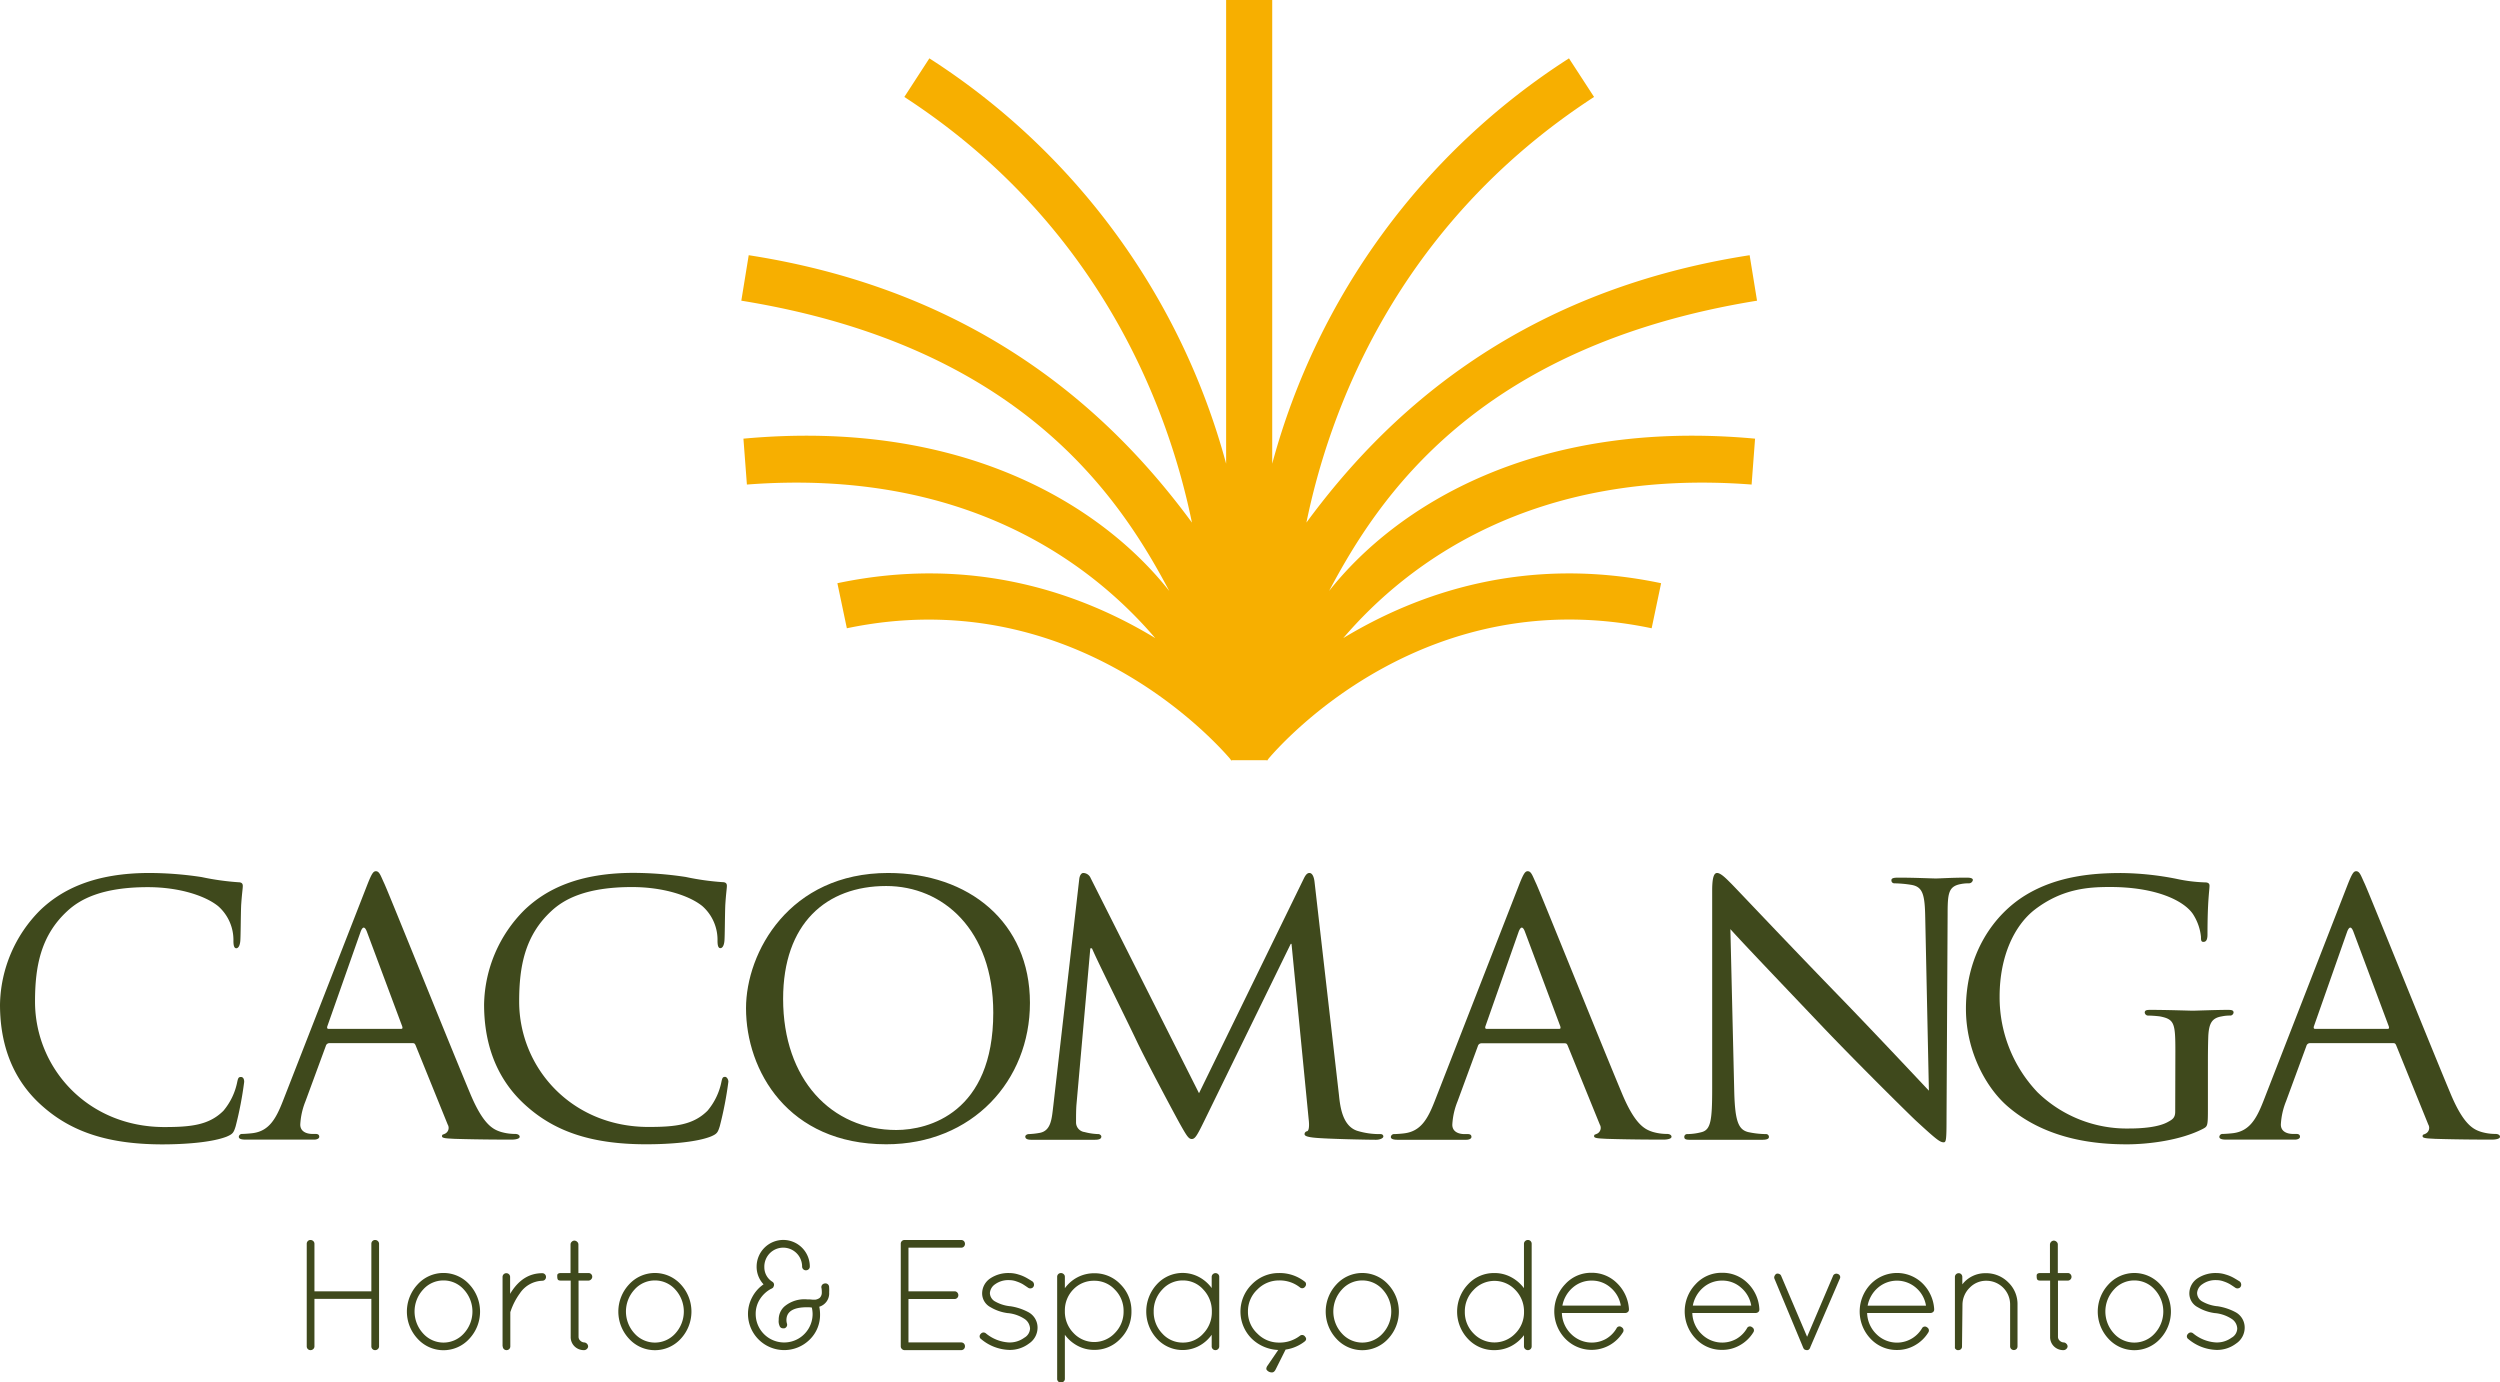 <svg xmlns="http://www.w3.org/2000/svg" viewBox="0 0 483.23 267.21"><defs><style>.cls-1{fill:#3f491c;}.cls-2{fill:#f7af00;}</style></defs><g id="Camada_2" data-name="Camada 2"><g id="Layer_1" data-name="Layer 1"><path class="cls-1" d="M71.78,260.24v-9.18h-11v9.18a.7.7,0,0,1-.23.52.76.76,0,0,1-.53.21.7.7,0,0,1-.52-.21.72.72,0,0,1-.21-.52V240.41a.73.73,0,0,1,.21-.52.7.7,0,0,1,.52-.21.76.76,0,0,1,.53.21.71.71,0,0,1,.23.52v9.19h11v-9.19a.73.73,0,0,1,.21-.52.7.7,0,0,1,.52-.21.76.76,0,0,1,.53.21.71.71,0,0,1,.23.52v19.83a.7.7,0,0,1-.23.52.76.76,0,0,1-.53.21.7.7,0,0,1-.52-.21A.72.72,0,0,1,71.78,260.24Z"/><path class="cls-1" d="M80.72,258.77a7.69,7.69,0,0,1,0-10.5,6.75,6.75,0,0,1,10,0,7.69,7.69,0,0,1,0,10.5,6.75,6.75,0,0,1-10,0Zm5-11.27a5.22,5.22,0,0,0-3.93,1.76,6.26,6.26,0,0,0,0,8.49,5.28,5.28,0,0,0,7.87,0,6.26,6.26,0,0,0,0-8.49A5.22,5.22,0,0,0,85.7,247.5Z"/><path class="cls-1" d="M97.14,260.24V246.83a.72.72,0,0,1,.73-.73.73.73,0,0,1,.52.21.72.72,0,0,1,.21.52v3.28a2.47,2.47,0,0,1,.21-.36q2.34-3.65,6-3.65a.7.7,0,0,1,.52.21.72.72,0,0,1,.21.52.73.73,0,0,1-.21.52.7.7,0,0,1-.52.21,5.43,5.43,0,0,0-4.32,2.43,12.74,12.74,0,0,0-1.79,3.47.53.53,0,0,0-.06.24v6.54a.72.72,0,0,1-.21.52.73.73,0,0,1-.52.21.72.72,0,0,1-.73-.73Z"/><path class="cls-1" d="M113.74,246.07a.71.71,0,0,1,.51,1.23.73.73,0,0,1-.51.23h-1.91v10.86a1,1,0,0,0,.38.79,1.14,1.14,0,0,0,.68.3.82.82,0,0,1,.79.76.68.68,0,0,1-.24.5.75.75,0,0,1-.52.23,2.56,2.56,0,0,1-1.87-.73,2.5,2.5,0,0,1-.74-1.85V247.53h-1.86c-.32,0-.52-.06-.61-.18a.91.91,0,0,1-.12-.49,2.1,2.1,0,0,1,0-.43c.06-.24.3-.36.7-.36h1.86v-5.54a.67.67,0,0,1,.23-.5.71.71,0,0,1,.51-.23.79.79,0,0,1,.54.23.68.68,0,0,1,.24.5v5.54Z"/><path class="cls-1" d="M121.59,258.77a7.69,7.69,0,0,1,0-10.5,6.76,6.76,0,0,1,10,0,7.72,7.72,0,0,1,0,10.5,6.76,6.76,0,0,1-10,0Zm5-11.27a5.25,5.25,0,0,0-3.94,1.76,6.26,6.26,0,0,0,0,8.49,5.29,5.29,0,0,0,7.88,0,6.29,6.29,0,0,0,0-8.49A5.25,5.25,0,0,0,126.58,247.5Z"/><path class="cls-1" d="M160.27,249.81a2.69,2.69,0,0,1-1.91,2.77,7.32,7.32,0,0,1,.15,1.43,6.66,6.66,0,0,1-2,4.92A7,7,0,0,1,144.58,254a6.85,6.85,0,0,1,.81-3.26,6.94,6.94,0,0,1,2.2-2.49,4.94,4.94,0,0,1-1.34-3.5,5.16,5.16,0,0,1,5.14-5.08,5.14,5.14,0,0,1,5.14,5.14.69.69,0,0,1-.22.52.78.78,0,0,1-.54.21.73.73,0,0,1-.73-.73,3.65,3.65,0,0,0-6.23-2.58,3.71,3.71,0,0,0-1.07,2.75,3.29,3.29,0,0,0,1.56,2.78.67.67,0,0,1,.24.88.48.48,0,0,1-.21.32,1.09,1.09,0,0,1-.31.17,5.82,5.82,0,0,0-2.14,2,5.21,5.21,0,0,0-.81,2.86,5.48,5.48,0,0,0,11,0,5.74,5.74,0,0,0-.15-1.25,5.41,5.41,0,0,0-.91-.06q-4,0-4,2.49a2.65,2.65,0,0,0,.09.64.71.71,0,0,1-.48.94.73.73,0,0,1-.22,0,.69.69,0,0,1-.73-.51,2.16,2.16,0,0,1-.15-1.1,3.39,3.39,0,0,1,1.07-2.58,6,6,0,0,1,4.44-1.4,6.66,6.66,0,0,1,1.06.06h.49a1.93,1.93,0,0,0,.85-.34,1.38,1.38,0,0,0,.42-1,5,5,0,0,0-.06-.9.65.65,0,0,1,.08-.56.68.68,0,0,1,.47-.32.71.71,0,0,1,.91.54A8.35,8.35,0,0,1,160.27,249.81Z"/><path class="cls-1" d="M174.11,260.24V240.41a.72.72,0,0,1,.73-.73h10.95a.72.72,0,0,1,.52.21.75.75,0,0,1,.21.54.72.72,0,0,1-.73.74H175.6v8.43h8.91a.69.69,0,0,1,.52.22.78.78,0,0,1,.21.54.73.73,0,0,1-.73.73H175.6v8.39h10.19a.72.72,0,0,1,.52.21.75.75,0,0,1,.21.54.72.72,0,0,1-.73.74h-11a.73.73,0,0,1-.47-.23A.69.69,0,0,1,174.11,260.24Z"/><path class="cls-1" d="M189.65,258.84a.63.63,0,0,1-.09-1,.7.7,0,0,1,.49-.28.73.73,0,0,1,.54.19,7.64,7.64,0,0,0,4.32,1.73,4.77,4.77,0,0,0,3.08-.91,2.14,2.14,0,0,0,1.11-1.78,2.38,2.38,0,0,0-1-1.81,7.11,7.11,0,0,0-3.21-1.16l-.06,0a8.6,8.6,0,0,1-3.37-1.15,3,3,0,0,1-1.62-2.68,3.52,3.52,0,0,1,1.62-2.92,6.28,6.28,0,0,1,3.65-1,5.91,5.91,0,0,1,1.78.29,7.38,7.38,0,0,1,1.36.55c.32.17.75.43,1.3.77a.76.76,0,0,1,.3.49.72.72,0,0,1-.09.54.64.64,0,0,1-.46.31.72.72,0,0,1-.54-.09q-.76-.52-1.14-.75a7,7,0,0,0-1.11-.48,4.05,4.05,0,0,0-1.4-.26,4.35,4.35,0,0,0-2.77.8,2.24,2.24,0,0,0-1,1.69,1.93,1.93,0,0,0,.86,1.55,7.44,7.44,0,0,0,3,1h.06a10.67,10.67,0,0,1,3.62,1.21,3.37,3.37,0,0,1,1.67,2.94,3.69,3.69,0,0,1-1.66,3.07,6.11,6.11,0,0,1-3.75,1.23A8.84,8.84,0,0,1,189.65,258.84Z"/><path class="cls-1" d="M204.34,266.48V246.8a.72.72,0,0,1,.21-.52.73.73,0,0,1,.52-.21.76.76,0,0,1,.53.21.66.66,0,0,1,.23.52V249a7.09,7.09,0,0,1,2.46-2.12,6.93,6.93,0,0,1,3.2-.77,6.85,6.85,0,0,1,5.11,2.16,7.21,7.21,0,0,1,2.1,5.21,7.32,7.32,0,0,1-2.1,5.25,6.81,6.81,0,0,1-5.11,2.19,6.71,6.71,0,0,1-3.2-.79,7.23,7.23,0,0,1-2.46-2.13v8.52a.64.64,0,0,1-.23.51.77.77,0,0,1-.53.22.74.74,0,0,1-.52-.22A.69.69,0,0,1,204.34,266.48Zm1.49-13.26v.24a5.86,5.86,0,0,0,1.67,4.2,5.46,5.46,0,0,0,8,0,5.83,5.83,0,0,0,1.68-4.2,5.75,5.75,0,0,0-1.68-4.18,5.34,5.34,0,0,0-4-1.72,5.45,5.45,0,0,0-4,1.64A5.75,5.75,0,0,0,205.83,253.22Z"/><path class="cls-1" d="M234.45,246.28a.74.74,0,0,1,1,0,.69.69,0,0,1,.22.52v13.44a.73.73,0,0,1-.73.73.7.7,0,0,1-.52-.21.72.72,0,0,1-.21-.52V258a7.16,7.16,0,0,1-2.45,2.16,6.74,6.74,0,0,1-8.14-1.4,7.75,7.75,0,0,1,0-10.52,6.74,6.74,0,0,1,8.14-1.4,7.29,7.29,0,0,1,2.45,2.13V246.8A.72.72,0,0,1,234.45,246.28ZM223,253.52a6,6,0,0,0,1.66,4.24,5.26,5.26,0,0,0,4,1.75,5.18,5.18,0,0,0,3.93-1.75,5.94,5.94,0,0,0,1.65-4.24,6,6,0,0,0-1.65-4.26,5.19,5.19,0,0,0-3.93-1.76,5.27,5.27,0,0,0-4,1.76A6,6,0,0,0,223,253.52Z"/><path class="cls-1" d="M242,258.8a7.38,7.38,0,0,1,0-10.57,7.23,7.23,0,0,1,5.17-2.16,7.84,7.84,0,0,1,5,1.64.57.57,0,0,1,.27.46.69.69,0,0,1-.18.54.67.67,0,0,1-1,.13,6.26,6.26,0,0,0-4.05-1.34,5.82,5.82,0,0,0-4.18,1.76,5.73,5.73,0,0,0-1.81,4.26,5.66,5.66,0,0,0,1.81,4.24,5.78,5.78,0,0,0,4.16,1.75,6.44,6.44,0,0,0,4.07-1.31.67.67,0,0,1,1,.16c.32.36.26.71-.16,1A7.82,7.82,0,0,1,242,258.8Zm6.59,1.87-2,4c-.2.41-.44.61-.73.61a1.27,1.27,0,0,1-.76-.24c-.22-.17-.33-.32-.33-.46a1.08,1.08,0,0,1,.15-.49l2.34-3.43Z"/><path class="cls-1" d="M258.32,258.77a7.69,7.69,0,0,1,0-10.5,6.76,6.76,0,0,1,10,0,7.69,7.69,0,0,1,0,10.5,6.76,6.76,0,0,1-10,0Zm5-11.27a5.25,5.25,0,0,0-3.94,1.76,6.26,6.26,0,0,0,0,8.49,5.29,5.29,0,0,0,7.88,0,6.26,6.26,0,0,0,0-8.49A5.25,5.25,0,0,0,263.31,247.5Z"/><path class="cls-1" d="M294.57,260.24v-2.16a7.38,7.38,0,0,1-2.49,2.12,7,7,0,0,1-3.22.77,6.83,6.83,0,0,1-5.11-2.17,7.66,7.66,0,0,1,0-10.54,6.81,6.81,0,0,1,5.11-2.19,6.73,6.73,0,0,1,3.22.79,7.52,7.52,0,0,1,2.49,2.13v-8.58a.71.71,0,0,1,.23-.52.76.76,0,0,1,.53-.21.7.7,0,0,1,.52.21.73.73,0,0,1,.21.52v19.83a.72.72,0,0,1-.21.52.7.7,0,0,1-.52.21.76.76,0,0,1-.53-.21A.7.7,0,0,1,294.57,260.24Zm-11.43-6.7a5.8,5.8,0,0,0,1.69,4.21,5.56,5.56,0,0,0,8,.07,5.77,5.77,0,0,0,1.75-4v-.48a5.91,5.91,0,0,0-1.75-4.08,5.52,5.52,0,0,0-8,.08A5.83,5.83,0,0,0,283.14,253.54Z"/><path class="cls-1" d="M314.86,253v.12a.59.59,0,0,1-.22.49.76.76,0,0,1-.51.18H301.9a5.91,5.91,0,0,0,1.8,4.08,5.64,5.64,0,0,0,6.75.91,5.61,5.61,0,0,0,2-2,.63.63,0,0,1,1-.24.69.69,0,0,1,.24,1,7.16,7.16,0,0,1-2.57,2.47,7.08,7.08,0,0,1-8.57-1.26,7.61,7.61,0,0,1,0-10.54,6.75,6.75,0,0,1,5-2.19,6.85,6.85,0,0,1,5,2A7.64,7.64,0,0,1,314.86,253Zm-3.53-4.1a5.41,5.41,0,0,0-3.66-1.37,5.48,5.48,0,0,0-3.67,1.35,6.07,6.07,0,0,0-2,3.48h11.29A5.78,5.78,0,0,0,311.33,248.9Z"/><path class="cls-1" d="M340.07,253v.12a.61.61,0,0,1-.21.49.8.8,0,0,1-.52.18H327.11a5.91,5.91,0,0,0,1.8,4.08,5.64,5.64,0,0,0,6.75.91,5.61,5.61,0,0,0,2-2,.63.63,0,0,1,1-.24.68.68,0,0,1,.24,1,7.16,7.16,0,0,1-2.57,2.47,6.79,6.79,0,0,1-3.45.91,6.86,6.86,0,0,1-5.12-2.17,7.61,7.61,0,0,1,0-10.54,6.77,6.77,0,0,1,5.05-2.19,6.84,6.84,0,0,1,5,2A7.54,7.54,0,0,1,340.07,253Zm-3.53-4.1a5.39,5.39,0,0,0-3.66-1.37,5.5,5.5,0,0,0-3.67,1.35,6.07,6.07,0,0,0-2,3.48h11.29A5.78,5.78,0,0,0,336.54,248.9Z"/><path class="cls-1" d="M349.92,260.39a.74.74,0,0,1-.2.38.5.5,0,0,1-.42.2,1.11,1.11,0,0,1-.5-.12.89.89,0,0,1-.25-.34L343,247.19a.64.64,0,0,1,0-.54c.2-.45.5-.58.91-.4a.62.62,0,0,1,.39.4l5,11.74,5-11.74a.63.63,0,0,1,.38-.4.68.68,0,0,1,.56,0,.64.64,0,0,1,.37.94Z"/><path class="cls-1" d="M373.86,253v.12a.59.59,0,0,1-.22.49.76.76,0,0,1-.51.18H360.9a5.94,5.94,0,0,0,1.79,4.08,5.62,5.62,0,0,0,8.79-1.07.64.64,0,0,1,1-.24.69.69,0,0,1,.24,1,7.16,7.16,0,0,1-2.57,2.47,6.79,6.79,0,0,1-3.45.91,6.88,6.88,0,0,1-5.13-2.17,7.64,7.64,0,0,1,0-10.54,7.07,7.07,0,0,1,10-.2A7.64,7.64,0,0,1,373.86,253Zm-3.53-4.1a5.62,5.62,0,0,0-7.33,0,6,6,0,0,0-2,3.48h11.28A5.72,5.72,0,0,0,370.33,248.9Z"/><path class="cls-1" d="M379.24,260.36a.69.69,0,0,1-.7.61h-.18a.72.72,0,0,1-.49-.39.13.13,0,0,1,0-.1l0-.06V246.83a.72.72,0,0,1,.73-.73.66.66,0,0,1,.5.21.75.75,0,0,1,.2.52v1.43a5.57,5.57,0,0,1,4.45-2.16,6,6,0,0,1,4.44,1.78,5.8,5.8,0,0,1,1.78,4.27v8.09a.72.72,0,0,1-.21.52.74.74,0,0,1-1,0,.69.69,0,0,1-.22-.52v-8.09a4.58,4.58,0,0,0-4.57-4.59,4.38,4.38,0,0,0-3.24,1.34,4.64,4.64,0,0,0-1.4,3.25Z"/><path class="cls-1" d="M399.71,246.07a.67.67,0,0,1,.5.23.73.73,0,0,1-.5,1.23h-1.92v10.86a1,1,0,0,0,.38.79,1.14,1.14,0,0,0,.68.3.75.75,0,0,1,.55.24.77.77,0,0,1,.25.52.69.69,0,0,1-.25.5.75.75,0,0,1-.52.23,2.56,2.56,0,0,1-1.87-.73,2.5,2.5,0,0,1-.74-1.85V247.53h-1.86q-.48,0-.6-.18a.83.83,0,0,1-.13-.49,2.1,2.1,0,0,1,0-.43c.07-.24.3-.36.7-.36h1.86v-5.54a.79.79,0,0,1,.74-.73.79.79,0,0,1,.54.23.68.68,0,0,1,.24.5v5.54Z"/><path class="cls-1" d="M407.55,258.77a7.69,7.69,0,0,1,0-10.5,6.76,6.76,0,0,1,10,0,7.69,7.69,0,0,1,0,10.5,6.76,6.76,0,0,1-10,0Zm5-11.27a5.25,5.25,0,0,0-3.94,1.76,6.26,6.26,0,0,0,0,8.49,5.29,5.29,0,0,0,7.88,0,6.26,6.26,0,0,0,0-8.49A5.25,5.25,0,0,0,412.54,247.5Z"/><path class="cls-1" d="M423,258.84a.63.63,0,0,1-.09-1,.7.7,0,0,1,.49-.28.73.73,0,0,1,.54.19,7.64,7.64,0,0,0,4.32,1.73,4.77,4.77,0,0,0,3.08-.91,2.09,2.09,0,0,0,1.1-1.78,2.33,2.33,0,0,0-1-1.81,7.11,7.11,0,0,0-3.21-1.16l-.06,0a8.6,8.6,0,0,1-3.37-1.15,3,3,0,0,1-1.62-2.68,3.52,3.52,0,0,1,1.62-2.92,6.28,6.28,0,0,1,3.65-1,5.8,5.8,0,0,1,1.77.29,7.23,7.23,0,0,1,1.37.55c.32.17.75.43,1.3.77a.76.76,0,0,1,.3.49.72.72,0,0,1-.09.54.64.64,0,0,1-.46.31.72.72,0,0,1-.54-.09c-.51-.35-.89-.6-1.15-.75a6.41,6.41,0,0,0-1.1-.48,4.05,4.05,0,0,0-1.4-.26,4.35,4.35,0,0,0-2.77.8,2.22,2.22,0,0,0-1,1.69,1.92,1.92,0,0,0,.85,1.55,7.44,7.44,0,0,0,3,1h.06a10.67,10.67,0,0,1,3.62,1.21,3.37,3.37,0,0,1,1.67,2.94,3.69,3.69,0,0,1-1.66,3.07,6.11,6.11,0,0,1-3.75,1.23A8.84,8.84,0,0,1,423,258.84Z"/><path class="cls-1" d="M8.42,214C1.65,208.19,0,200.55,0,194.17a26.41,26.41,0,0,1,7.79-18.26c4.18-4,10.48-7.17,21.11-7.17a68.07,68.07,0,0,1,10.07.79,50.22,50.22,0,0,0,7.09,1c.71,0,.87.32.87.71,0,.55-.16,1.34-.32,3.78-.08,2.2-.08,5.91-.16,6.85s-.39,1.42-.78,1.42-.55-.48-.55-1.42a8.71,8.71,0,0,0-2.92-6.69c-2.44-2-7.48-3.7-13.62-3.7-8.9,0-13.15,2.36-15.59,4.64-5.12,4.73-6.22,10.71-6.22,17.48,0,12.84,10.16,24.25,25,24.25,5.2,0,8.66-.39,11.42-3.15a12.42,12.42,0,0,0,2.67-5.59c.16-.71.24-.94.71-.94s.63.47.63.94a69.82,69.82,0,0,1-1.65,8.59c-.39,1.26-.55,1.49-1.73,2-2.84,1.11-8,1.5-12.52,1.5C20.86,221.18,13.86,218.74,8.42,214Z"/><path class="cls-1" d="M71,171c.87-2.21,1.18-2.6,1.66-2.6.7,0,.94.94,1.65,2.44,1.26,2.83,12.36,30.47,16.61,40.62,2.52,6,4.41,6.85,5.91,7.33a9.77,9.77,0,0,0,2.75.39c.4,0,.87.16.87.55s-.79.55-1.57.55c-1,0-6.15,0-11-.15-1.34-.08-2.44-.08-2.44-.48s.16-.31.47-.47a1.25,1.25,0,0,0,.63-1.81l-6.22-15.35c-.16-.32-.24-.39-.63-.39h-16a.72.72,0,0,0-.71.54l-3.94,10.71a13.87,13.87,0,0,0-1,4.49c0,1.34,1.18,1.81,2.36,1.81H61c.55,0,.71.24.71.55s-.39.55-1,.55H47.5c-.87,0-1.34-.15-1.34-.55a.61.61,0,0,1,.63-.55c.47,0,1.5-.08,2.05-.15,3.15-.4,4.49-2.76,5.82-6.15Zm6.51,27.87c.32,0,.32-.16.24-.47l-6.85-18.35c-.4-1-.79-1-1.18,0l-6.46,18.35c-.08.31,0,.47.24.47Z"/><path class="cls-1" d="M102,214c-6.77-5.83-8.43-13.47-8.43-19.85a26.42,26.42,0,0,1,7.8-18.26c4.17-4,10.47-7.17,21.1-7.17a68.2,68.2,0,0,1,10.08.79,50.09,50.09,0,0,0,7.08,1c.71,0,.87.32.87.71,0,.55-.16,1.34-.31,3.78-.08,2.2-.08,5.91-.16,6.85s-.4,1.42-.79,1.42-.55-.48-.55-1.42a8.7,8.7,0,0,0-2.91-6.69c-2.44-2-7.48-3.7-13.63-3.7-8.89,0-13.14,2.36-15.58,4.64-5.12,4.73-6.22,10.71-6.22,17.48,0,12.84,10.15,24.25,25,24.25,5.2,0,8.67-.39,11.42-3.15a12.45,12.45,0,0,0,2.68-5.59c.16-.71.23-.94.71-.94.31,0,.63.47.63.94a70.27,70.27,0,0,1-1.66,8.59c-.39,1.26-.55,1.49-1.73,2-2.83,1.11-8,1.5-12.52,1.5C114.44,221.18,107.43,218.74,102,214Z"/><path class="cls-1" d="M171.68,168.74c15.59,0,27.4,9.53,27.4,25.12,0,15-11.1,27.32-27.79,27.32-19,0-27.09-14.25-27.09-26.3C144.2,184.1,152.55,168.74,171.68,168.74Zm1.57,49.68c6.22,0,18.74-3.3,18.74-22.67,0-16.07-9.76-24.49-20.7-24.49-11.58,0-19.92,7.24-19.92,21.81C151.37,208.66,160.73,218.42,173.25,218.42Z"/><path class="cls-1" d="M258.81,211.65c.24,2.37.71,6,3.54,6.93a14.62,14.62,0,0,0,4.49.63c.31,0,.55.16.55.47s-.63.63-1.42.63c-1.57,0-9.29-.15-11.81-.39-1.65-.16-2-.4-2-.71a.58.58,0,0,1,.48-.55c.39-.08.47-1.1.31-2.36l-3.31-33.86h-.15l-16.69,34.17c-1.42,2.91-1.81,3.55-2.44,3.55s-1-.64-2.37-3.07c-1.81-3.31-6.37-11.9-8.11-15.51-2-4.26-7.64-15.52-8.81-18.27h-.32l-2.68,30.23c-.08,1-.08,2.29-.08,3.39a1.88,1.88,0,0,0,1.66,1.89,11.42,11.42,0,0,0,2.67.39c.24,0,.56.24.56.47,0,.48-.48.63-1.26.63H199.36c-.71,0-1.18-.15-1.18-.63,0-.23.32-.47.71-.47a14.39,14.39,0,0,0,2.05-.23c2.28-.4,2.36-2.84,2.67-5.36l5-43.7c.08-.71.4-1.18.79-1.18a1.59,1.59,0,0,1,1.42,1l20.94,41.57L252,169.85c.31-.64.63-1.11,1.1-1.11s.87.55,1,1.81Z"/><path class="cls-1" d="M293.64,171c.87-2.21,1.18-2.6,1.66-2.6.7,0,.94.94,1.65,2.44,1.26,2.83,12.36,30.47,16.61,40.62,2.52,6,4.41,6.85,5.91,7.33a9.77,9.77,0,0,0,2.75.39c.4,0,.87.16.87.55s-.79.55-1.57.55c-1,0-6.15,0-10.95-.15-1.34-.08-2.44-.08-2.44-.48s.16-.31.47-.47a1.25,1.25,0,0,0,.63-1.81L303,202.05c-.16-.32-.24-.39-.63-.39h-16a.72.72,0,0,0-.71.54l-3.94,10.71a13.87,13.87,0,0,0-1,4.49c0,1.34,1.18,1.81,2.36,1.81h.63c.55,0,.71.24.71.55s-.39.55-1,.55H270.18c-.87,0-1.34-.15-1.34-.55a.61.61,0,0,1,.63-.55c.47,0,1.5-.08,2-.15,3.15-.4,4.49-2.76,5.82-6.15Zm7.72,27.87c.31,0,.31-.16.24-.47l-6.86-18.35c-.39-1-.78-1-1.18,0l-6.45,18.35c-.08.31,0,.47.23.47Z"/><path class="cls-1" d="M335.22,211.18c.16,5.51.79,7.16,2.68,7.64a16.79,16.79,0,0,0,3.46.39.54.54,0,0,1,.56.55c0,.4-.48.55-1.26.55h-14c-.71,0-1.1-.07-1.1-.55a.54.54,0,0,1,.55-.55,11.17,11.17,0,0,0,2.84-.39c1.73-.48,2-2.29,2-8.35V172.13c0-2.68.4-3.39.95-3.39.78,0,2,1.34,2.68,2,1.1,1.1,11.18,11.81,21.89,22.83,6.84,7.09,14.25,15,16.37,17.25l-.71-33.55c-.08-4.33-.47-5.82-2.6-6.22a22.71,22.71,0,0,0-3.38-.31.55.55,0,0,1-.55-.63c0-.39.55-.47,1.34-.47,3.14,0,6.45.16,7.24.16s3.07-.16,5.91-.16c.7,0,1.25.08,1.25.47a.78.78,0,0,1-.78.63,7.76,7.76,0,0,0-1.66.16c-2.28.47-2.44,1.81-2.44,5.82L376.25,216c0,4.4-.08,4.8-.56,4.8-.7,0-1.41-.55-5.27-4.1-.71-.63-10.71-10.47-18-18.11-8-8.42-15.83-16.61-17.95-19Z"/><path class="cls-1" d="M420.48,203.23c0-5.44-.16-6.22-3-6.77a22.08,22.08,0,0,0-2.37-.16.68.68,0,0,1-.55-.55c0-.47.32-.55,1.11-.55,3.14,0,7.79.16,8.18.16s4.65-.16,6.78-.16c.78,0,1.1.08,1.1.55a.68.68,0,0,1-.55.55,7.57,7.57,0,0,0-1.73.16c-1.9.31-2.45,1.33-2.6,3.7-.08,2.12-.08,4.09-.08,6.93v7.48c0,3.07-.08,3.15-.95,3.62-4.41,2.28-10.71,3-14.72,3-5.28,0-15.12-.63-22.83-7.16C384,210.47,380,203.31,380,195c0-10.71,5.43-18.27,11.57-22s13.15-4.25,18.43-4.25a57.21,57.21,0,0,1,10.63,1.11,30.37,30.37,0,0,0,5.59.7c.71,0,.86.32.86.63,0,.95-.39,2.76-.39,9.45,0,1.1-.32,1.42-.79,1.42s-.47-.4-.47-1a9.93,9.93,0,0,0-1.58-4.42c-1.73-2.51-7-5.19-16-5.19-4.17,0-9.21.31-14.49,4.33-4,3.07-6.85,9.05-6.85,16.85a26.62,26.62,0,0,0,7.33,18.5,24.73,24.73,0,0,0,17.71,7c2.44,0,5.67-.24,7.48-1.26.87-.47,1.42-.79,1.42-2Z"/><path class="cls-1" d="M453.78,171c.87-2.21,1.18-2.6,1.65-2.6.71,0,.95.94,1.66,2.44,1.26,2.83,12.36,30.47,16.61,40.62,2.52,6,4.41,6.85,5.91,7.33a9.73,9.73,0,0,0,2.75.39c.4,0,.87.16.87.55s-.79.55-1.58.55c-1,0-6.14,0-10.94-.15-1.34-.08-2.44-.08-2.44-.48s.16-.31.47-.47a1.26,1.26,0,0,0,.63-1.81l-6.22-15.35c-.16-.32-.24-.39-.63-.39h-16a.72.72,0,0,0-.71.54l-3.94,10.71a13.87,13.87,0,0,0-1,4.49c0,1.34,1.18,1.81,2.36,1.81h.63c.55,0,.71.24.71.55s-.39.55-1,.55H430.32c-.87,0-1.34-.15-1.34-.55a.61.61,0,0,1,.63-.55c.47,0,1.5-.08,2.05-.15,3.14-.4,4.49-2.76,5.82-6.15Zm7.72,27.87c.31,0,.31-.16.24-.47l-6.86-18.35c-.39-1-.78-1-1.18,0l-6.45,18.35c-.08.31,0,.47.23.47Z"/><path class="cls-2" d="M256.9,114.23c9.5-17.91,28.48-47.32,82.72-56.11l-1.43-8.79c-45.83,7.11-71.07,31.82-85.67,51.68,4.29-21,17.13-57.26,55.6-82.27l-4.85-7.46a134.69,134.69,0,0,0-57.36,78.35V0H237V89.63a134.69,134.69,0,0,0-57.36-78.35l-4.84,7.46c38.46,25,51.3,61.3,55.59,82.27-14.6-19.86-39.84-44.57-85.67-51.68l-1.43,8.79c54.24,8.79,73.22,38.2,82.72,56.11C213.13,97.9,186.32,80.86,143.7,84.79l.67,8.87c42.28-3.23,66.59,15.26,78.93,29.68C209,114.66,188,107.22,161.86,112.73l1.83,8.71c42.91-9,70.4,21,74,25.14l.27.36h0l.06.08.1-.08h6.7l.1.08.06-.08h0l.27-.36c3.56-4.15,31-34.18,74-25.14l1.83-8.71c-26.15-5.51-47.1,1.93-61.44,10.61,12.34-14.42,36.65-32.91,78.93-29.68l.67-8.87C296.62,80.86,269.81,97.9,256.9,114.23Z"/></g></g></svg>